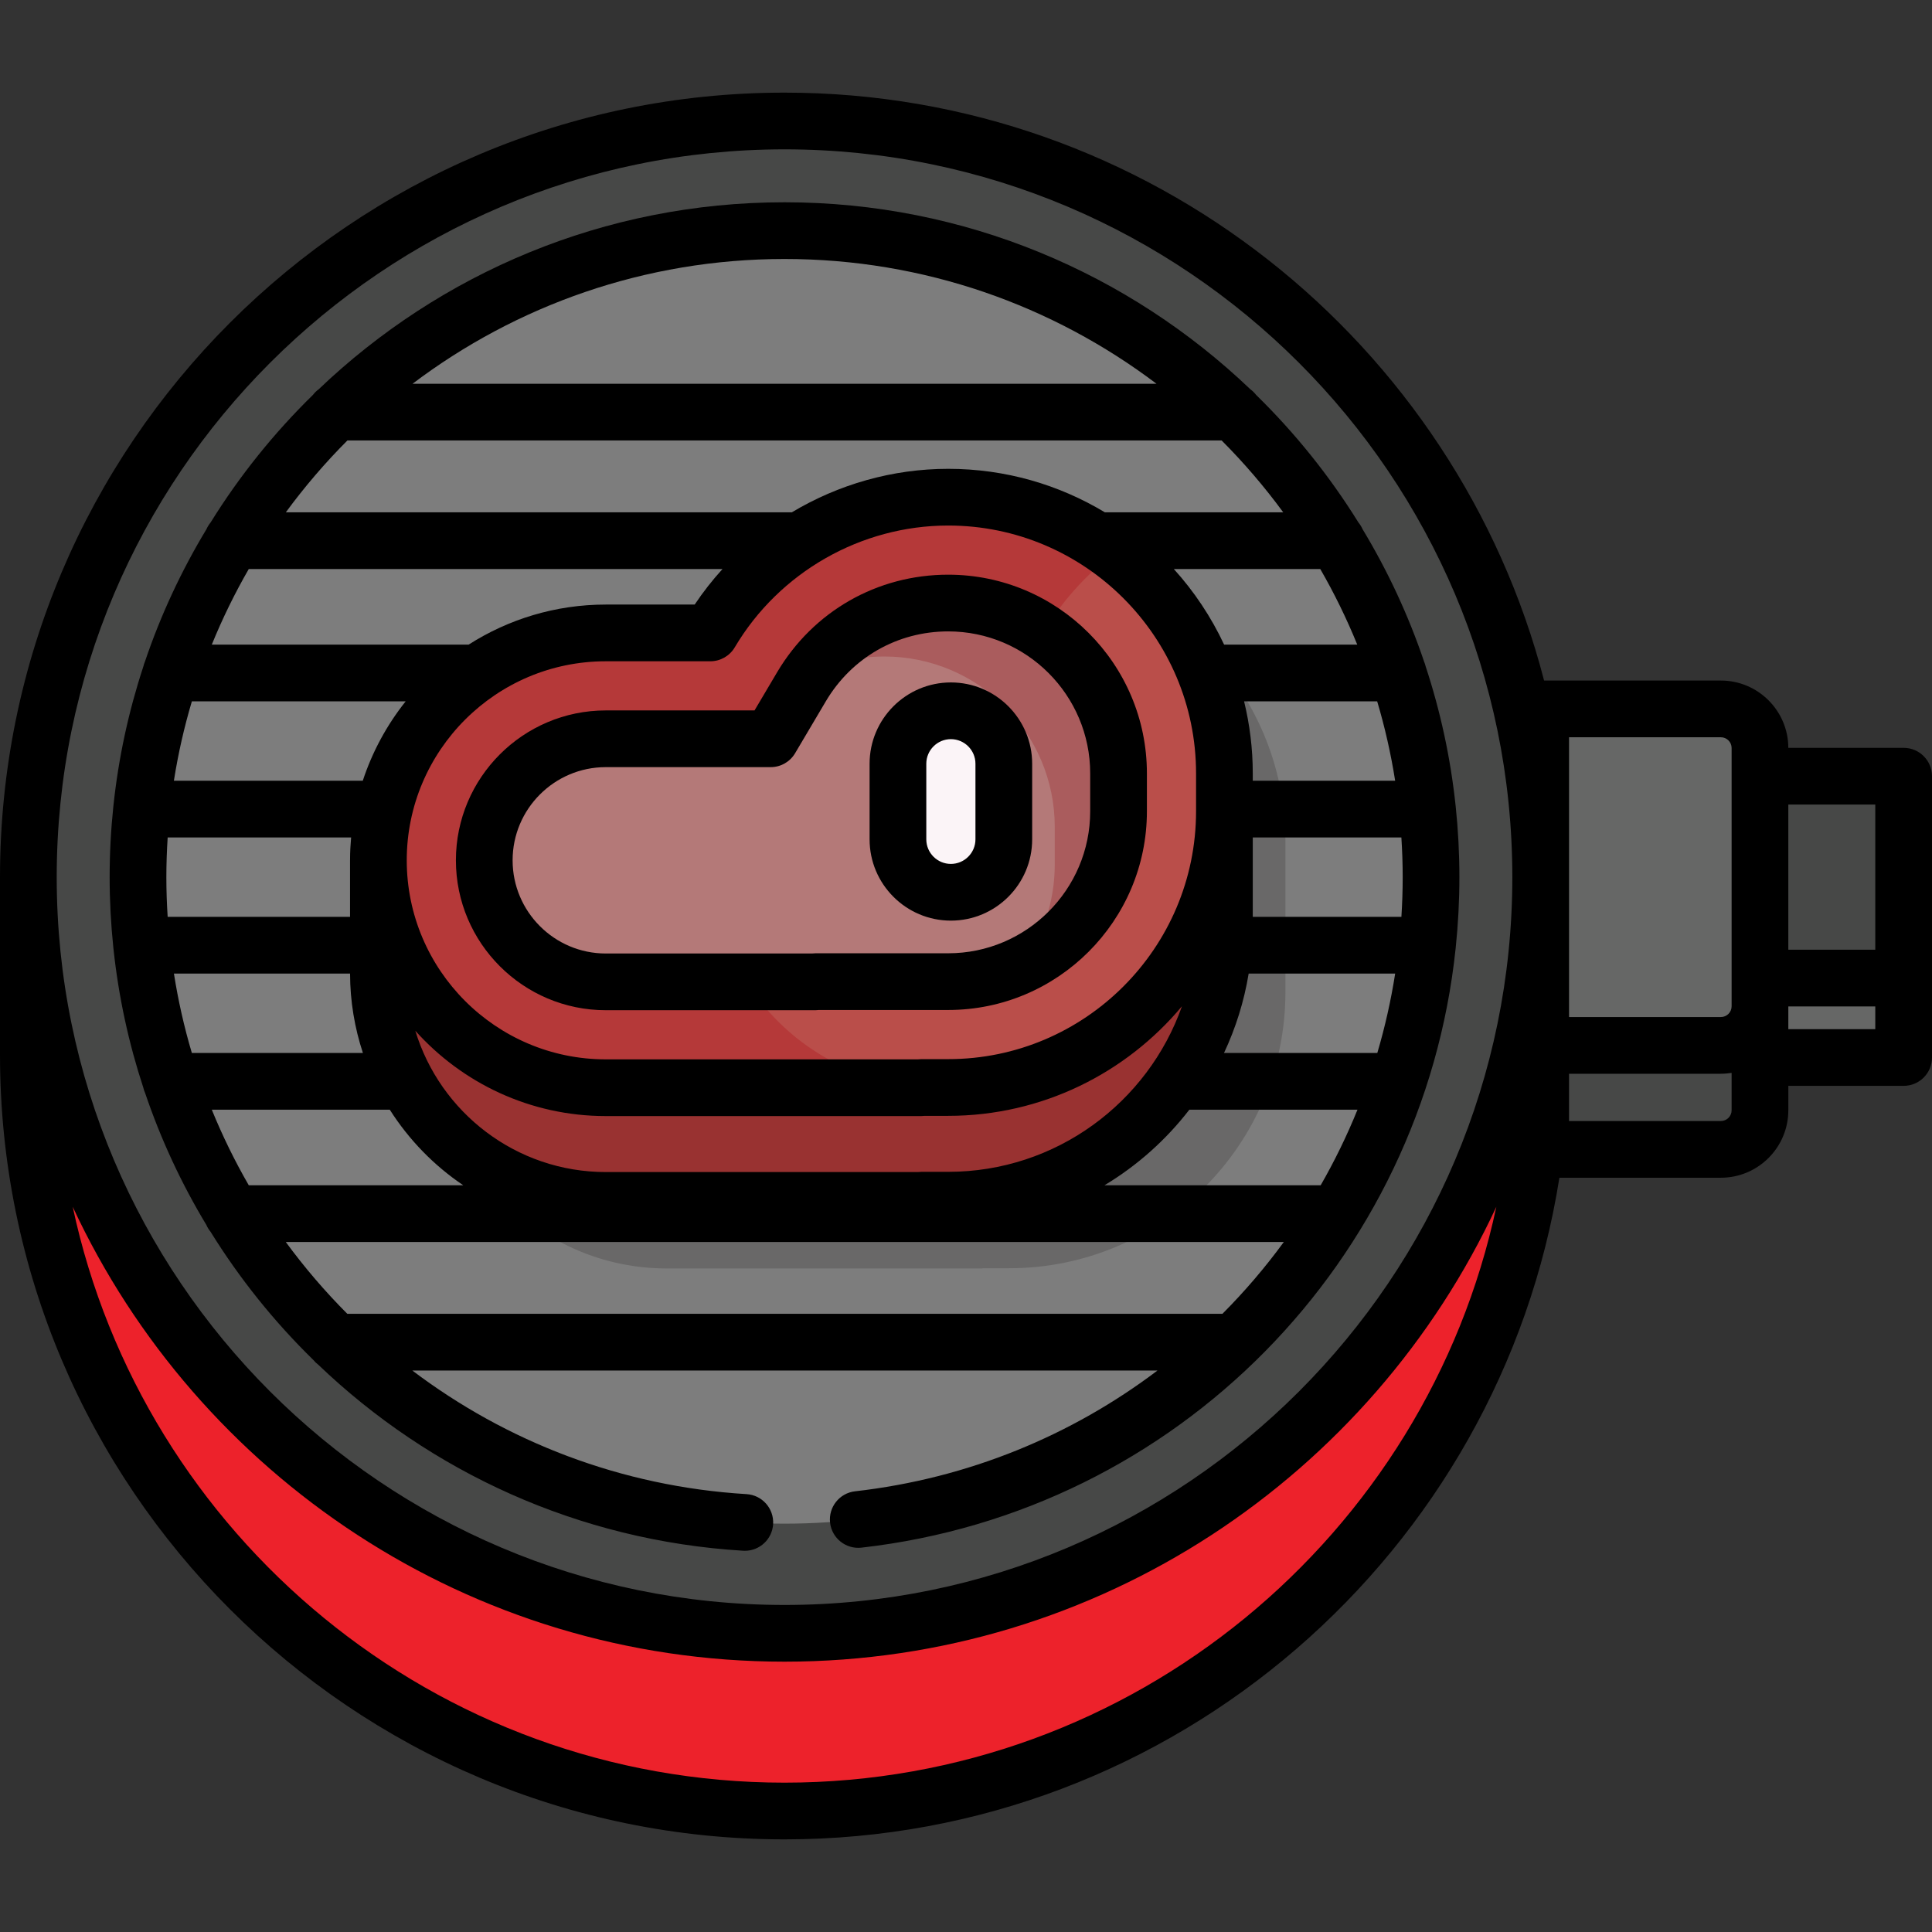 <?xml version="1.0" encoding="UTF-8"?>
<svg xmlns="http://www.w3.org/2000/svg" xmlns:xlink="http://www.w3.org/1999/xlink" version="1.1" id="Layer_1" x="0px" y="0px" viewBox="0 0 511 511" style="enable-background:new 0 0 511 511;" xml:space="preserve">
  <rect x="0" y="0" width="511" height="511" fill="#333333" stroke="none"/>
  <g>
    <g>
      <g id="XMLID_448_">
        <g>
          <path style="fill:#666766;" d="M503.5,258.7v14.795c0,3.427-2.778,6.205-6.205,6.205H442.42v-21H503.5z"></path>
        </g>
      </g>
      <g id="XMLID_446_">
        <g>
          <path style="fill:#474847;" d="M503.5,211.505V258.7h-68.587v-53.4h62.383C500.722,205.3,503.5,208.078,503.5,211.505z"></path>
        </g>
      </g>
      <g id="XMLID_447_">
        <g>
          <path style="fill:#474847;" d="M465.5,266.16v27.5c0,5.71-4.63,10.34-10.34,10.34H391.5v-27.5h63.66 C460.87,276.5,465.5,271.87,465.5,266.16z"></path>
        </g>
      </g>
      <g id="XMLID_445_">
        <g>
          <path style="fill:#666766;" d="M465.5,197.84v68.32c0,5.71-4.63,10.34-10.34,10.34H396.5v-89h58.66 C460.87,187.5,465.5,192.13,465.5,197.84z"></path>
        </g>
      </g>
      <g>
        <g>
          <path style="fill:#ED222B;" d="M407.5,232v47c0,110.46-89.54,200-200,200s-200-89.54-200-200v-47H407.5z"></path>
        </g>
      </g>
      <g>
        <g>
          <path style="fill:#474847;" d="M207.5,32c110.46,0,200,89.54,200,200s-89.54,200-200,200s-200-89.54-200-200S97.04,32,207.5,32z "></path>
        </g>
      </g>
      <g>
        <g>
          <circle style="fill:#7D7D7D;" cx="207.5" cy="232" r="171"></circle>
        </g>
      </g>
      <path style="fill:#696868;" d="M266.927,149.5c-13.39,0-25.94,3.6-36.73,9.89c-10.79,6.29-19.82,15.27-26.18,26.01h-27.65 c-33.197,0-60.11,26.893-60.148,60.08h-0.002v29.87v0.01c0,33.21,26.93,60.14,60.15,60.14h83.46v-0.06h7.1 c40.35,0,73.06-32.71,73.06-73.06v-29.8v-3.79v-6.23C339.987,182.21,307.277,149.5,266.927,149.5z"></path>
      <g>
        <g>
          <path style="fill:#993231;" d="M323.85,210.79v33.59c0,40.35-32.71,73.06-73.06,73.06h-7.1v0.06h-83.46 c-33.22,0-60.15-26.93-60.15-60.14v-0.01v-29.87L323.85,210.79z"></path>
        </g>
      </g>
      <g id="XMLID_441_">
        <g>
          <path style="fill:#BA4E4A;" d="M323.85,204.56v10.02c0,40.35-32.71,73.05-73.06,73.05h-7.1v0.06h-83.46 c-16.61,0-31.65-6.73-42.53-17.62c-10.89-10.88-17.62-25.91-17.62-42.52c0-33.22,26.93-60.15,60.15-60.15h27.65 c6.36-10.74,15.39-19.72,26.18-26.01c10.79-6.29,23.34-9.89,36.73-9.89C291.14,131.5,323.85,164.21,323.85,204.56z"></path>
        </g>
      </g>
      <path style="fill:#B53939;" d="M205.704,270.07c-10.89-10.88-17.62-25.91-17.62-42.52c0-33.22,26.93-60.15,60.15-60.15h27.65 c4.871-8.226,11.314-15.415,18.909-21.158c-12.24-9.25-27.478-14.742-44.003-14.742c-13.39,0-25.94,3.6-36.73,9.89 s-19.82,15.27-26.18,26.01h-27.65c-33.22,0-60.15,26.93-60.15,60.15c0,16.61,6.73,31.64,17.62,42.52 c10.88,10.89,25.92,17.62,42.53,17.62h83.46v-0.06h2.171C230.196,287.021,216.063,280.438,205.704,270.07z"></path>
      <g id="XMLID_442_">
        <g>
          <path style="fill:#B47978;" d="M295.85,204.56v10.02c0,24.84-20.22,45.05-45.06,45.05h-35.1v0.06h-55.46 c-17.73,0-32.15-14.42-32.15-32.14c0-17.73,14.42-32.15,32.15-32.15h43.61l8.13-13.74c8.22-13.87,22.73-22.16,38.82-22.16 C275.63,159.5,295.85,179.71,295.85,204.56z"></path>
        </g>
      </g>
      <g>
        <path style="fill:#AA5C5D;" d="M250.79,159.5c-14.635,0-27.946,6.875-36.422,18.552c5.971-2.863,12.608-4.411,19.543-4.411 c24.84,0,45.06,20.21,45.06,45.06v10.02c0,9.867-3.199,18.997-8.602,26.426c15.064-7.298,25.481-22.74,25.481-40.568v-10.02 C295.85,179.71,275.63,159.5,250.79,159.5z"></path>
      </g>
      <g id="XMLID_443_">
        <g>
          <path style="fill:#FBF4F7;" d="M265.5,202v20c0,7.73-6.27,14-14,14c-7.73,0-14-6.27-14-14v-20c0-7.73,6.27-14,14-14 c3.86,0,7.36,1.57,9.9,4.1C263.93,194.64,265.5,198.14,265.5,202z"></path>
        </g>
      </g>
    </g>
    <g>
      <path d="M120.583,227.548c0,21.86,17.784,39.645,39.645,39.645h55.465c0.316,0,0.628-0.02,0.935-0.059h34.163 c28.98,0,52.558-23.577,52.558-52.558v-10.019c0-28.98-23.577-52.558-52.558-52.558c-18.77,0-35.692,9.661-45.27,25.844 l-5.953,10.059h-39.34C138.367,187.902,120.583,205.688,120.583,227.548z M203.844,202.902c2.65,0,5.104-1.399,6.454-3.68 l8.131-13.738C225.278,173.91,237.376,167,250.79,167c20.709,0,37.558,16.849,37.558,37.558v10.019 c0,20.709-16.849,37.558-37.558,37.558h-35.098c-0.316,0-0.628,0.02-0.935,0.059h-54.53c-13.589,0-24.645-11.056-24.645-24.645 c0-13.59,11.056-24.646,24.645-24.646H203.844z"></path>
      <path d="M251.5,243.5c11.855,0,21.5-9.645,21.5-21.5v-20c0-11.855-9.645-21.5-21.5-21.5S230,190.145,230,202v20 C230,233.855,239.645,243.5,251.5,243.5z M245,202c0-3.584,2.916-6.5,6.5-6.5s6.5,2.916,6.5,6.5v20c0,3.584-2.916,6.5-6.5,6.5 s-6.5-2.916-6.5-6.5V202z"></path>
      <path d="M38.32,175.04c-0.169,0.395-0.301,0.808-0.401,1.234c-3.882,11.783-6.572,24.102-7.917,36.817 c-0.009,0.076-0.019,0.151-0.026,0.227C29.334,219.459,29,225.691,29,232c0,6.261,0.335,12.449,0.969,18.553 c0.013,0.173,0.032,0.343,0.056,0.512c1.35,12.629,4.02,24.882,7.881,36.613c0.112,0.492,0.273,0.964,0.477,1.414 c4.155,12.273,9.606,23.965,16.204,34.901c0.281,0.646,0.648,1.246,1.091,1.781c7.675,12.393,16.822,23.791,27.21,33.938 c0.383,0.473,0.825,0.894,1.31,1.262c29.514,28.253,68.734,46.539,112.347,49.182c0.155,0.01,0.309,0.014,0.461,0.014 c3.935,0,7.238-3.066,7.479-7.047c0.25-4.134-2.898-7.688-7.032-7.939c-33.163-2.009-63.551-13.898-88.384-32.684h197.063 c-22.635,17.124-49.963,28.527-79.979,31.935c-4.116,0.468-7.073,4.183-6.606,8.298c0.468,4.117,4.193,7.066,8.298,6.606 c83.826-9.517,148.476-76.089,157.151-158.419c0.011-0.095,0.022-0.189,0.03-0.284C385.663,244.504,386,238.289,386,232 c0-6.309-0.334-12.541-0.976-18.683c-0.007-0.076-0.017-0.151-0.026-0.227c-1.345-12.715-4.035-25.034-7.917-36.817 c-0.101-0.426-0.232-0.84-0.402-1.234c-4.166-12.34-9.649-24.078-16.277-35.051c-0.283-0.644-0.65-1.241-1.094-1.775 c-7.648-12.335-16.756-23.671-27.083-33.77c-0.437-0.569-0.952-1.073-1.532-1.496C298.636,72.329,255.226,53.5,207.5,53.5 s-91.136,18.829-123.195,49.446c-0.58,0.423-1.095,0.927-1.532,1.496c-10.326,10.099-19.434,21.435-27.083,33.77 c-0.443,0.534-0.811,1.131-1.093,1.775C47.969,150.961,42.486,162.699,38.32,175.04z M91.886,116.5h231.229 c5.897,5.902,11.338,12.259,16.283,19h-47.178c-12.114-7.294-26.288-11.5-41.429-11.5c-14.748,0-29.015,4.117-41.35,11.5H75.603 C80.548,128.759,85.989,122.402,91.886,116.5z M364.289,278.5h-40.545c3.084-6.568,5.304-13.615,6.519-21h38.75 C367.893,264.658,366.308,271.669,364.289,278.5z M349.307,313.5h-57.189c8.683-5.211,16.298-12.016,22.46-20h44.47 C356.248,300.41,352.99,307.089,349.307,313.5z M56.015,293.5h47.077c5.036,7.932,11.662,14.757,19.447,20H65.801 C62.103,307.09,58.83,300.41,56.015,293.5z M50.747,185.5h56.55c-4.943,6.209-8.816,13.3-11.344,21h-49.96 C47.12,199.335,48.718,192.326,50.747,185.5z M194.333,171.223C206.097,151.347,227.729,139,250.79,139 c36.148,0,65.558,29.409,65.558,65.558v6.23V214v0.576c0,36.148-29.409,65.558-65.558,65.558h-7.098 c-0.316,0-0.628,0.02-0.935,0.059h-82.53c-29.028,0-52.645-23.616-52.645-52.646c0-29.028,23.616-52.645,52.645-52.645h27.651 C190.529,174.902,192.983,173.503,194.333,171.223z M250.79,309.941h-7.098c-0.316,0-0.628,0.02-0.935,0.059h-82.53 c-23.717,0-43.814-15.768-50.377-37.369c12.395,13.835,30.383,22.562,50.377,22.562h83.465c0.316,0,0.628-0.02,0.935-0.059h6.163 c24.816,0,47.04-11.286,61.829-28.987C303.624,291.627,279.312,309.941,250.79,309.941z M92.867,221.5 c-0.174,1.95-0.277,3.919-0.281,5.912c0,0.023-0.003,0.045-0.003,0.068v15.02H44.346C44.124,239.026,44,235.526,44,232 c0-3.528,0.125-7.027,0.347-10.5H92.867z M92.587,257.5c0.015,7.332,1.217,14.387,3.399,21H50.743 c-2.03-6.829-3.614-13.842-4.742-21H92.587z M331.348,242.5v-21h39.306c0.221,3.473,0.347,6.972,0.347,10.5 c0,3.526-0.121,7.025-0.341,10.5H331.348z M331.348,206.5v-1.942c0-6.566-0.808-12.944-2.297-19.058h35.203 c2.029,6.826,3.627,13.835,4.754,21H331.348z M323.771,170.5c-3.435-7.331-7.929-14.07-13.306-20H349.2 c3.698,6.405,6.966,13.087,9.783,20H323.771z M191.101,150.5c-2.667,2.931-5.133,6.068-7.361,9.402h-23.513 c-13.345,0-25.789,3.9-36.282,10.598H56.017c2.817-6.913,6.084-13.595,9.783-20H191.101z M75.59,328.5h263.969 c-4.923,6.74-10.354,13.092-16.24,19H91.866C85.971,341.593,80.529,335.241,75.59,328.5z M305.883,101.5H109.117 c27.394-20.703,61.478-33,98.383-33S278.49,80.797,305.883,101.5z"></path>
      <path d="M503.5,197.8h-30.502c-0.023-9.819-8.016-17.8-17.841-17.8h-46.756C385.264,90.668,303.965,24.5,207.5,24.5 C93.084,24.5,0,117.584,0,232v47c0,114.416,93.084,207.5,207.5,207.5c103.361,0,189.303-75.968,204.948-175h42.71 c9.838,0,17.842-8.004,17.842-17.842V287.2h30.5c4.143,0,7.5-3.357,7.5-7.5v-21v-53.4C511,201.157,507.643,197.8,503.5,197.8z M496,251.2h-23v-38.4h23V251.2z M415,195h40.157c1.567,0,2.843,1.275,2.843,2.843l0,0v68.314l0,0 c0,1.567-1.275,2.843-2.843,2.843H415V195L415,195z M207.5,39.5C313.645,39.5,400,125.855,400,232s-86.355,192.5-192.5,192.5 S15,338.145,15,232S101.355,39.5,207.5,39.5z M207.5,471.5c-92.367,0-169.737-65.397-188.269-152.318 c33,70.98,104.976,120.318,188.269,120.318s155.269-49.338,188.269-120.318C377.237,406.103,299.867,471.5,207.5,471.5z M458,293.658c0,1.567-1.274,2.842-2.842,2.842H415V284h40.157h0.001c0.56,0,1.112-0.033,1.659-0.084 c0.171-0.016,0.338-0.041,0.508-0.062c0.225-0.027,0.453-0.045,0.675-0.081V293.658z M496,272.2h-23v-6h23V272.2z"></path>
    </g>
  </g>
</svg>
